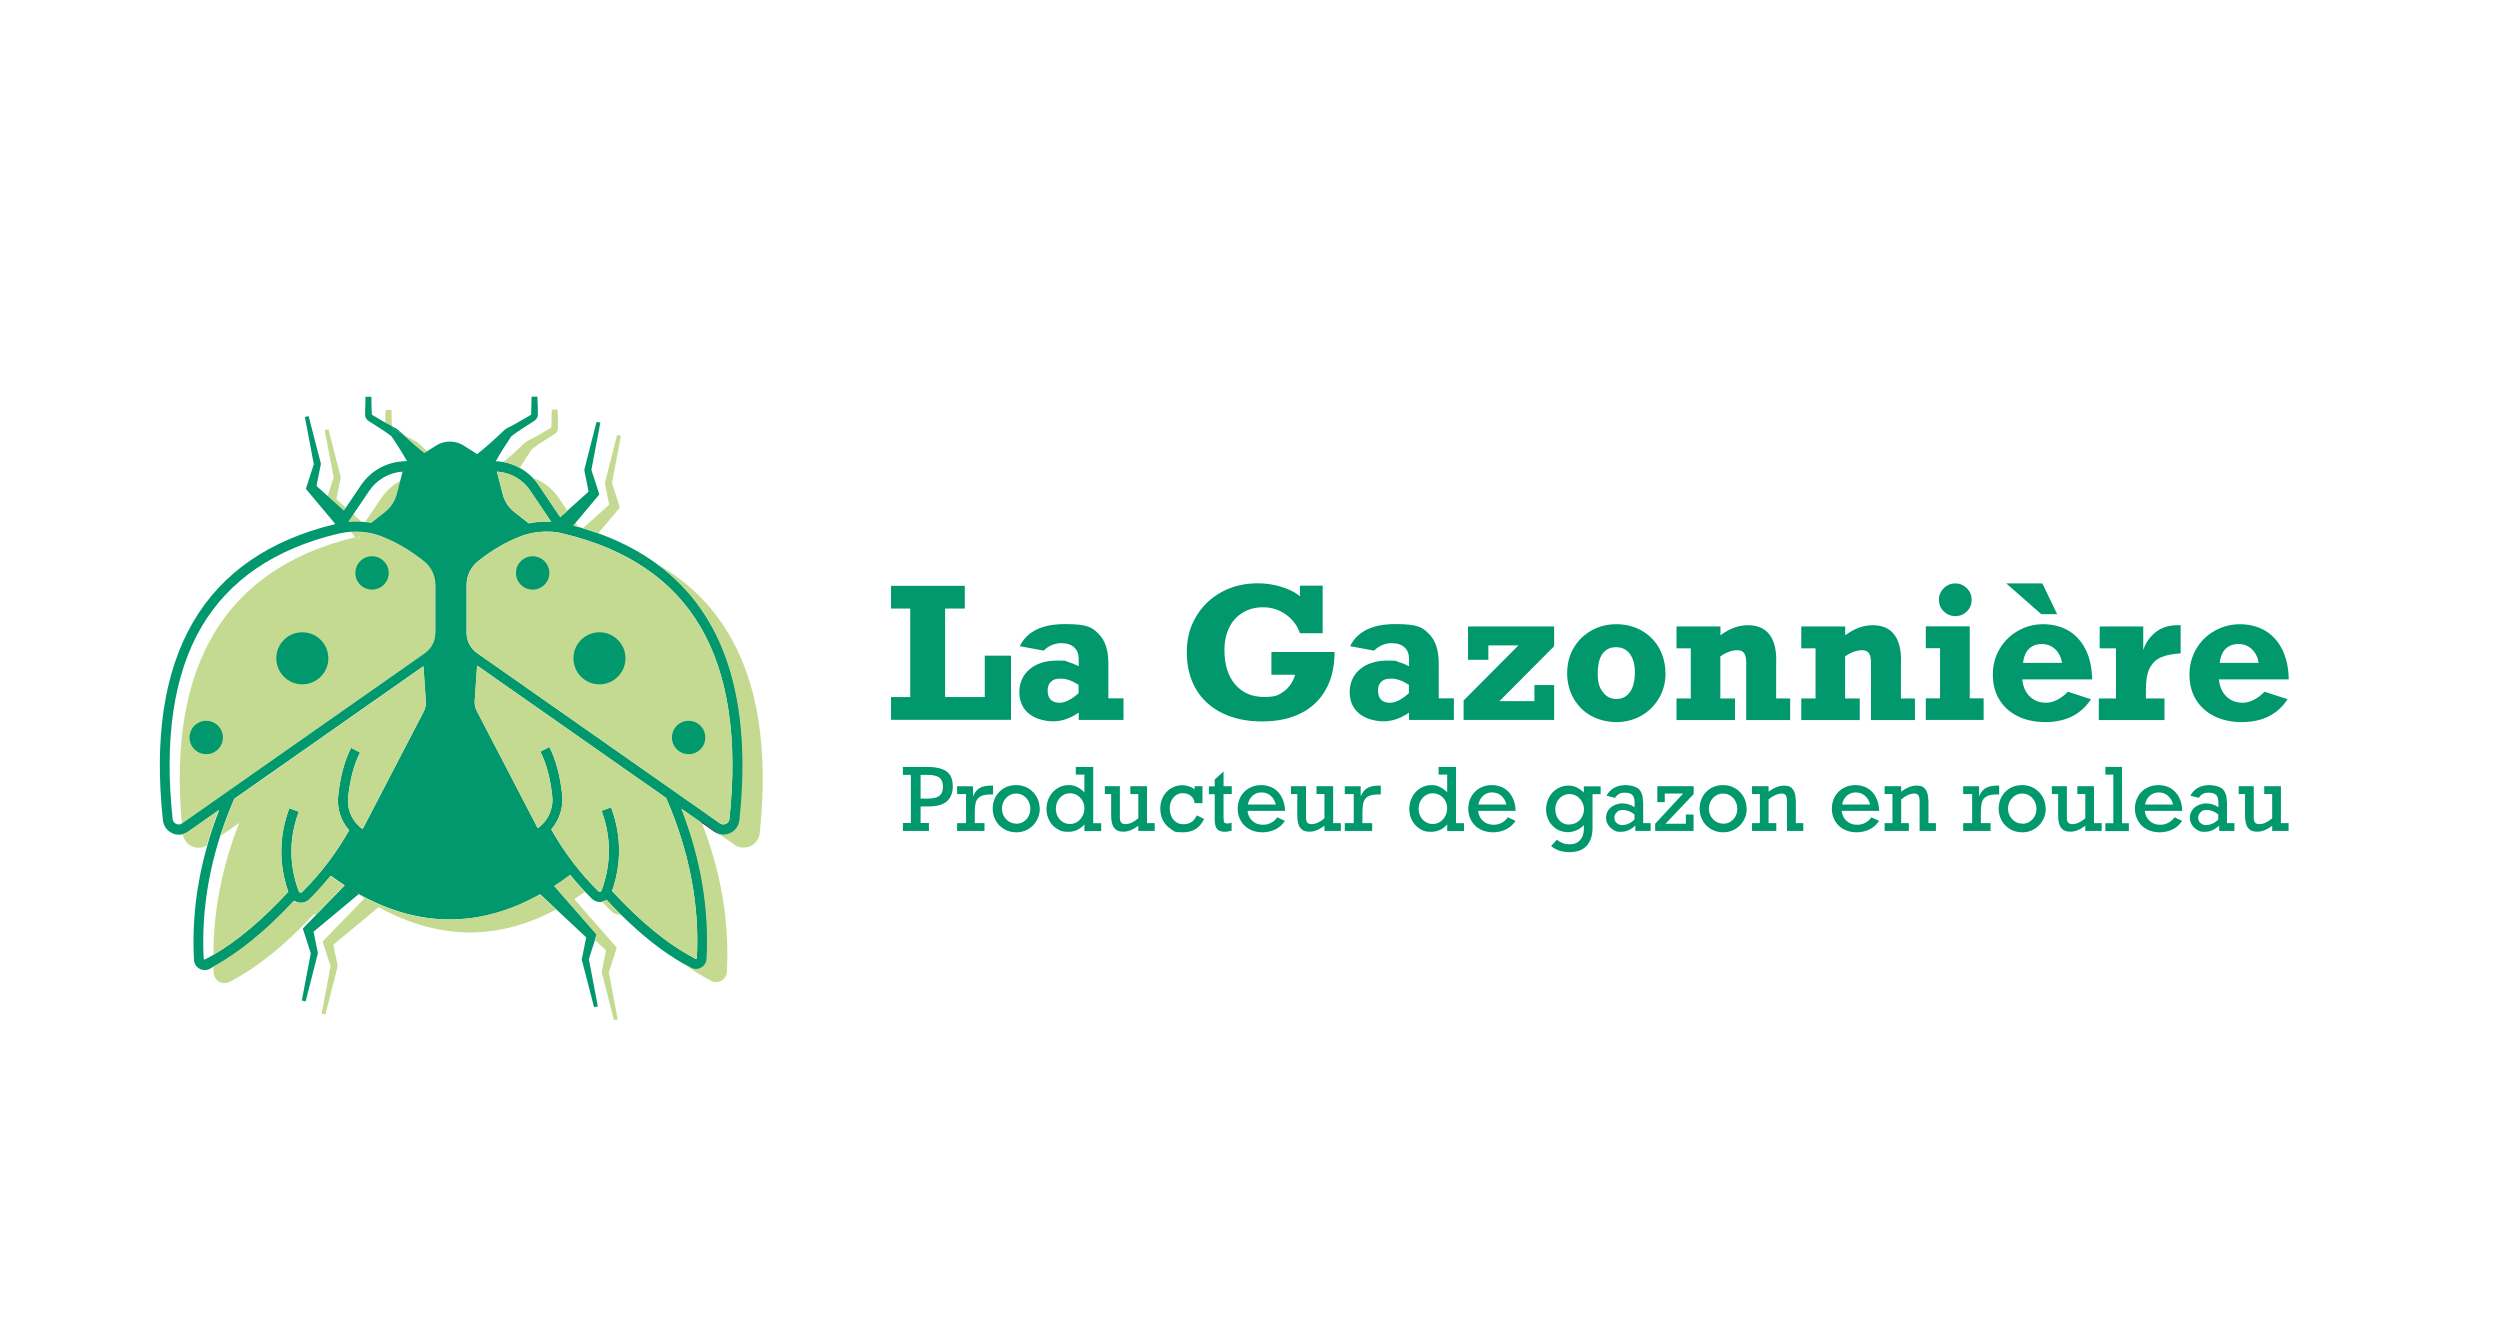 <?xml version="1.0" encoding="UTF-8"?>
<svg id="Calque_1" xmlns="http://www.w3.org/2000/svg" version="1.1" viewBox="0 0 1979.7 1045.5">
  <!-- Generator: Adobe Illustrator 29.8.2, SVG Export Plug-In . SVG Version: 2.1.1 Build 3)  -->
  <defs>
    <style>
      .st0 {
        fill: #00986c;
      }

      .st1 {
        fill: #342f4c;
      }

      .st2 {
        fill: #c5da8f;
      }

      .st3 {
        fill: #c4da90;
      }

      .st4 {
        fill: #02986d;
      }
    </style>
  </defs>
  <path class="st1" d="M265.3,1627.5c-.2,0-.3,0-.4.1l.2-.4.2.2Z"/>
  <path class="st1" d="M281.5,1919.1c-1.3-.8-2.7-1.6-4-2.4,0,0,.2-.2.2-.3,1.3.9,2.5,1.8,3.8,2.7Z"/>
  <path class="st4" d="M318.9,1556.4c-2.8-1.6-5.7-3.3-8.4-5.1-.1-.2-.1,0-.1-1v-.2c.6.3,1.2.6,1.7.9.4.2,1.3.6,1.7.8.6.4,1.6,1.2,2,1.6,1,1,2,1.9,3.1,2.9Z"/>
  <polygon class="st1" points="248.3 1579.6 248.3 1580.9 248.2 1580.1 248.3 1579.6"/>
  <g>
    <path class="st1" d="M281.5,1919.1c-1.3-.8-2.7-1.6-4-2.4,0,0,.2-.2.2-.3,1.3.9,2.5,1.8,3.8,2.7Z"/>
    <path class="st1" d="M283.8,1920.5l-.2.2c-.7-.5-1.5-1-2.2-1.5.8.5,1.6.9,2.4,1.4Z"/>
  </g>
  <g>
    <path class="st2" d="M282.4,425.1c-.4,0-.7.2-1.1.3l1.6,1.9,2.9-2.8c-1.1.2-2.3.4-3.4.7Z"/>
    <polygon class="st3" points="273.8 401.9 272.1 404.3 259.4 393 264.2 378 257.1 340.6 260.1 339.9 269.7 377.5 269.8 378.1 269.7 378.8 266.4 395.2 273.8 401.9"/>
    <path class="st2" d="M286.4,413.2c-3.5-.3-7.1-.2-10.6.1l4-6,6.6,5.9Z"/>
    <path class="st3" d="M317,380.8l-2.7,10.5c-1.4,5.5-4.7,10.5-9.2,14.1l-11.1,8.7c-1.6-.3-3.2-.6-4.9-.7l12.7-18.8c4-5.9,9.2-10.6,15.2-13.8Z"/>
    <path class="st3" d="M310.3,337.6c-1.7-.9-3.5-1.8-5.2-2.8h0c0-3.4.2-7,.2-10.2h4.7c0,4.2.2,8.8.3,13Z"/>
    <path class="st3" d="M338.3,357.4l-2.3,1.5c-3.9-3.1-7.6-6.3-11.3-9.6-1.9-1.8-3.9-3.5-5.8-5.4,3,1.7,6.1,3.4,9.2,5,.4.2,1.3.6,1.7.8.6.4,1.6,1.2,2,1.6,2.1,2,4.3,4.1,6.5,6Z"/>
    <path class="st3" d="M344.7,463.2v38.2c0,6.3-3.1,12.2-8.2,15.8l-192.4,134.9s0,0-.1,0c-11.3-125.7,34.7-201.9,137-226.6.1,0,.3,0,.5-.1l1.6,1.9,2.9-2.8c-1.1.2-2.3.4-3.4.7-.4,0-.7.2-1.1.3l-.2-.2-3.3-4c1.3-.1,2.6-.1,4-.1,7.1,0,14.2,1.3,20.8,3.9,11.2,4.4,22.3,10.9,32.9,19.3,5.9,4.7,9.3,11.5,9.3,18.9Z"/>
    <path class="st0" d="M520.2,446.6c-13.5-9.9-29-18-46.5-24.3-4-1.4-8-2.7-12.2-4-1.1-.3-2.2-.7-3.4-1-1.3-.4-2.7-.7-4.1-1.1l1.8-2.2,17.3-20.7,1.5-1.8-.6-1.8-5.7-17.6,7.1-37.4-3-.7-9.6,37.6v.5c-.1,0,0,.8,0,.8l3.3,16.4-16.8,15.1-5.7,5.1-17-25.3c-1.5-2.2-3.1-4.2-4.9-6-3-3.1-6.4-5.7-10.1-7.7-4-2.2-8.3-3.7-12.9-4.6-1.4-.3-2.9-.4-4.4-.6h-1.7c3.8-6.9,8-13.4,12.3-19.8,0,0,0,0,0,0,0,0,0,0,0,0,0,0,0,0,0,0l.2-.2c5.7-4.4,11.9-8,17.8-11.9,1-.6,2-1.7,2.5-2.8.6-1.1.5-2.8.5-3.3v-4.4c-.2-2.9-.3-5.9-.3-8.8h-4.7c0,4.2-.2,8.9-.3,13.2,0,1,0,.8-.1,1-.1.2-.2.2-.4.4-6.2,3.5-12.3,7.4-18.7,10.4-1.1.6-2.2,1.6-3.1,2.5-6.6,6.3-13.3,12.4-20.5,18l-10.5-6.7c-6.7-4.3-15.4-4.3-22.1,0l-6.9,4.4-2.3,1.5c-3.9-3.1-7.6-6.3-11.3-9.6-1.9-1.8-3.9-3.5-5.8-5.4h0c-2.8-1.6-5.7-3.3-8.4-5.1-.1-.2-.1,0-.1-1v-.2c-1.7-.9-3.5-1.8-5.2-2.8h0c-3.6-2-7.2-4.2-10.7-6.3,0-.2-.1,0-.1-1-.1-4.3-.3-9-.3-13.2h-4.7c0,4.2-.2,8.9-.3,13.2,0,.5,0,2.1.5,3.3.5,1.2,1.5,2.3,2.5,2.8,5.5,3.6,11.2,7,16.5,10.9.4.3,1.1.9,1.5,1.2,0,0,0,0,0,0,0,0,0,0,0,0,0,0,0,0,0,0,4.2,6.3,8.4,12.8,12.2,19.5l-4.1.3c-13.2,1-24.9,7.9-32.3,18.8l-11.9,17.6-1.7,2.5-12.7-11.4-9-8.1,3.3-16.4.2-.8v-.5c-.1,0-9.7-37.6-9.7-37.6l-3,.7,7.1,37.4.2-.5v1.3s-.2-.8-.2-.8l-5.7,17.7-.6,1.8,1.5,1.8,21.7,25.9.2.2c-.2,0-.3,0-.4.1-104.3,25.2-150.1,104-136.2,234.4.5,4.6,3.2,8.4,7.4,10.3,1.7.8,3.5,1.2,5.3,1.2s2.3-.2,3.4-.5c1.4-.4,2.7-1,3.9-1.8l24.6-17.3c-3.7,9.4-6.9,18.8-9.5,28.2-8.6,30.2-12.1,60.5-10.5,90.5.2,3.2,2.1,6.1,5.1,7.4,1.1.5,2.3.7,3.5.7,1.8,0,3.6-.6,5.1-1.7.7-.4,1.5-.8,2.2-1.2,20.5-11.1,41.8-28.6,63.6-52,1,.7,2.1,1.2,3.3,1.4.7.1,1.4.2,2.1.2,2.5,0,4.9-1,6.7-2.7,6-5.9,11.6-12.2,16.9-18.7,3.6,2.7,7.3,5.2,10.9,7.6l-22.6,23.3-8.9,9.1-1.7,1.8c.1.3,5.3,16.4,6.3,19.6l-7.1,37.4,3,.7,9.6-37.6v-.5c.1,0,0-.8,0-.8l-3.3-16.3,35.7-29.7c-.7-.5-1.5-1-2.2-1.5-1.3-.8-2.7-1.6-4-2.4,0,0,.2-.2.2-.3,1.3.9,2.5,1.8,3.8,2.7.8.5,1.6.9,2.4,1.4h0c23.9,13.4,48,20.1,72,20.1s47.8-6.6,71.6-19.9h0l12.9,12.1,23.5,22-3.3,16.4-.2.8v.5c.1,0,9.7,37.6,9.7,37.6l3-.7-7.1-37.4,4.9-15.3.8-2.3.6-1.8-1.5-1.8-32.1-36.7c4.2-2.7,8.4-5.6,12.6-8.8,3.7,4.7,7.7,9.1,11.8,13.5,1.7,1.8,3.4,3.5,5.1,5.2,1.8,1.8,4.2,2.8,6.7,2.8s1.2,0,1.8-.2c0,0,.1,0,.2,0,1.2-.3,2.3-.7,3.3-1.4,3.9,4.2,7.7,8.2,11.6,12,16.7,16.4,33,29.3,48.9,38.3,1.8,1,3.5,2,5.3,2.9,1.5,1.1,3.3,1.7,5.1,1.7s2.3-.2,3.5-.7c3-1.3,4.9-4.1,5.1-7.4,2.1-39.5-4.6-79.4-20.1-118.9l16.5,11.6c-.1-.4-.3-.8-.5-1.2l14,9.8c1.1.3,2.2.5,3.4.5,1.8,0,3.6-.4,5.3-1.2,4.2-1.9,6.9-5.7,7.4-10.3,10.2-95.6-11.8-163.6-65.4-202.9ZM279.8,407.3l12.5-18.5c6-8.9,15.6-14.5,26.2-15.3h.3s-1.9,7.3-1.9,7.3l-2.7,10.5c-1.4,5.5-4.7,10.5-9.2,14.1l-11.1,8.7c-1.6-.3-3.2-.6-4.9-.7-.9-.1-1.7-.2-2.6-.2-3.5-.3-7.1-.2-10.6.1l4-6ZM335.5,563.6l-48.3,92.9c-8.1-5.5-12.6-15.3-11.5-25.4,1.5-14.1,4.7-25.9,9.4-35.2l-7.1-3.7c-5.2,10.1-8.6,22.9-10.2,38-1.1,10.1,2.2,20,8.7,27.3-10.6,18.6-22.8,34.6-37.3,48.9-.5.5-1.1.5-1.4.4-.3,0-.9-.3-1.2-1-7.8-20.9-7.8-42.1,0-63l-7.5-2.8c-8.2,22-8.4,44.2-.8,66.2-20.4,22.1-40.3,38.9-59.3,49.9-2,1.2-4.1,2.3-6.1,3.3l-.7.4c0,0-.3.2-.6,0-.3-.1-.3-.4-.3-.5-1.7-32.3,2.7-64.9,13.1-97.4,3.1-9.8,6.9-19.6,11.1-29.4l149.8-105,1.9,28.1c.2,2.7-.4,5.4-1.6,7.7ZM344.7,501.4c0,6.3-3.1,12.2-8.2,15.8l-192.4,134.9s0,0-.1,0c-1.9,1.3-3.8.7-4.5.3-.8-.3-2.5-1.4-2.8-3.8-6.8-63.4.9-114.6,22.8-152.1,21.8-37.2,58.4-62.1,108.8-74,3.2-.7,6.4-1.2,9.5-1.4,1.3-.1,2.6-.1,4-.1,7.1,0,14.2,1.3,20.8,3.9,11.2,4.4,22.3,10.9,32.9,19.3,5.9,4.7,9.3,11.5,9.3,18.9v38.2ZM393.8,373.5c10.7.8,20.3,6.4,26.2,15.3l16.4,24.4c-5.9-.4-11.9,0-17.6,1.3l-11.5-9c-4.5-3.5-7.8-8.5-9.2-14.1l-4.6-17.9h.3ZM551.6,758.8c0,.1,0,.3-.3.5-.3.1-.5,0-.6,0l-.7-.5c-20.8-10.8-42.8-28.8-65.3-53.2,7.6-22,7.4-44.3-.8-66.3l-7.5,2.8c7.7,20.9,7.7,42.1,0,63-.3.8-.9,1-1.2,1-.3,0-.9.1-1.4-.4-14.5-14.3-26.7-30.3-37.3-48.9,6.4-7.3,9.7-17.2,8.7-27.3-1.6-15.1-5-27.9-10.2-38l-7.1,3.7c4.7,9.2,7.9,21.1,9.4,35.2,1.1,10.1-3.5,19.9-11.5,25.4l-48.3-92.9c-1.2-2.4-1.8-5.1-1.6-7.7l1.9-28.2,149.7,104.9c18.4,42.2,26.6,84.9,24.3,127ZM577.6,648.6c-.3,2.5-2,3.5-2.8,3.8-.7.3-2.7,1-4.7-.4l-19.9-14h0s-172.5-120.9-172.5-120.9c-5.2-3.6-8.2-9.5-8.2-15.8v-38.2c0-7.4,3.4-14.2,9.3-18.9,10.6-8.4,21.7-14.9,32.9-19.3,6.7-2.6,13.7-3.9,20.8-3.9s9,.5,13.5,1.6c50.5,11.9,87.1,36.8,108.8,74,21.9,37.5,29.6,88.6,22.8,152.1Z"/>
    <path class="st3" d="M436.5,413.1c-5.9-.4-11.9,0-17.6,1.3l-11.5-9c-4.5-3.5-7.8-8.5-9.2-14.1l-4.6-17.9h.3c10.7.8,20.3,6.4,26.2,15.3l16.4,24.4Z"/>
    <path class="st3" d="M441.5,341c-.5,1.2-1.5,2.3-2.5,2.8-6,3.9-12.2,7.5-17.8,11.9l-.2.2c0,0,0,0,0,0,0,0,0,0,0,0-3.2,4.8-6.3,9.6-9.3,14.5-4-2.2-8.3-3.7-12.9-4.6,5.4-4.4,10.5-9.1,15.5-14,.9-.8,1.9-1.9,3.1-2.5,6.5-3,12.5-6.9,18.7-10.4.3-.1.3-.2.4-.4,0-.2.1,0,.1-1,.1-4.3.3-8.9.3-13.2h4.7c0,2.9.1,5.9.2,8.8v4.4c.2.5.2,2.1-.4,3.3Z"/>
    <path class="st3" d="M449.4,404.5l-5.7,5.1-17-25.3c-1.5-2.2-3.1-4.2-4.9-6,8.4,3,15.8,8.7,20.9,16.3l6.7,9.9Z"/>
    <path class="st2" d="M458.1,417.4c-1.3-.4-2.7-.7-4.1-1.1l1.8-2.2,2.2,3.3Z"/>
    <path class="st3" d="M490.2,400.2l.6,1.8-1.5,1.8-15.5,18.5c-4-1.4-8-2.7-12.2-4l20.8-18.6-3.3-16.4v-.8c-.1,0,0-.5,0-.5l9.6-37.6,3,.7-7.1,37.4,5.7,17.6Z"/>
    <path class="st3" d="M272.6,701.1l-22.6,23.3c-.5-.2-.9-.4-1.3-.7-22.5,24.3-44.7,42.2-65.8,53.2-1.5,1.1-3.3,1.6-5.1,1.6s-2.4-.2-3.5-.7c-3-1.3-4.9-4.2-5.1-7.4-.1-1.7-.2-3.4-.2-5.1,20.5-11.1,41.8-28.6,63.6-52,1,.7,2.1,1.2,3.3,1.4.7.1,1.4.2,2.1.2,2.5,0,4.9-1,6.7-2.7,6-5.9,11.6-12.2,16.9-18.7,3.6,2.7,7.3,5.2,10.9,7.6Z"/>
    <path class="st2" d="M173.2,641.4c-3.7,9.4-6.9,18.8-9.5,28.2-1.9,1.1-4.1,1.7-6.3,1.7s-3.6-.4-5.3-1.1c-4-1.8-6.7-5.4-7.4-9.7,1.4-.4,2.7-1,3.9-1.8l24.6-17.3Z"/>
    <path class="st3" d="M337.1,555.9c.2,2.7-.4,5.4-1.6,7.7l-48.3,92.9c-8.1-5.5-12.6-15.3-11.5-25.4,1.5-14.1,4.7-25.9,9.4-35.2l-7.1-3.7c-5.2,10.1-8.6,22.9-10.2,38-1.1,10.1,2.2,20,8.7,27.3-10.6,18.6-22.8,34.6-37.3,48.9-.5.5-1.1.5-1.4.4-.3,0-.9-.3-1.2-1-7.8-20.9-7.8-42.1,0-63l-7.5-2.8c-8.2,22-8.4,44.2-.8,66.2-20.4,22.1-40.3,38.9-59.3,49.9,0-34.7,6.8-69.8,20.4-104.5l-14.9,10.5c3.1-9.8,6.9-19.6,11.1-29.4l149.8-105,1.9,28.1Z"/>
    <path class="st3" d="M440.4,720.2c-22.8,12.2-45.6,18.2-68.5,18.2s-48.1-6.7-72-20.1l-35.9,29.8,3.3,16.3v.8c.1,0,0,.5,0,.5l-9.6,37.6-3-.7,7.1-37.4c-1-3.2-6.2-19.3-6.3-19.6l1.7-1.8,31.4-32.4c-1.7-1.1-3.3-2.2-5-3.3-.7-.5-1.5-1-2.2-1.5.8.5,1.6.9,2.4,1.4h0c23.9,13.4,48,20.1,72,20.1s47.8-6.6,71.6-19.9h0l12.9,12.1Z"/>
    <path class="st3" d="M489.2,807.2l-3,.7-9.6-37.6v-.5c-.1,0,0-.8,0-.8l3.3-16.4-9-8.4.8-2.3.6-1.8-1.5-1.8-32.1-36.7c4.2-2.7,8.4-5.6,12.6-8.8,3.7,4.7,7.7,9.1,11.8,13.5-2.8,2-5.5,3.9-8.3,5.7l32.1,36.7,1.5,1.8-.6,1.9-5.7,17.6,7.1,37.4Z"/>
    <path class="st3" d="M491.7,724.4c-.3,0-.6,0-.9,0-2.5,0-4.9-1-6.7-2.8-2.6-2.5-5.1-5.1-7.5-7.8,0,0,.1,0,.2,0,1.2-.3,2.3-.7,3.3-1.4,3.9,4.2,7.7,8.2,11.6,12Z"/>
    <path class="st3" d="M551.6,758.8c0,.1,0,.3-.3.5-.3.1-.5,0-.6,0l-.7-.5c-20.8-10.8-42.8-28.8-65.3-53.2,7.6-22,7.4-44.3-.8-66.3l-7.5,2.8c7.7,20.9,7.7,42.1,0,63-.3.8-.9,1-1.2,1-.3,0-.9.1-1.4-.4-14.5-14.3-26.7-30.3-37.3-48.9,6.4-7.3,9.7-17.2,8.7-27.3-1.6-15.1-5-27.9-10.2-38l-7.1,3.7c4.7,9.2,7.9,21.1,9.4,35.2,1.1,10.1-3.5,19.9-11.5,25.4l-48.3-92.9c-1.2-2.4-1.8-5.1-1.6-7.7l1.9-28.2,149.7,104.9c18.4,42.2,26.6,84.9,24.3,127Z"/>
    <path class="st3" d="M575.6,769.6c-.2,3.2-2.1,6.1-5.1,7.4-1.1.5-2.3.7-3.5.7-1.8,0-3.6-.6-5.1-1.7-7-3.7-14.2-8.1-21.4-13.3,1.8,1,3.5,2,5.3,2.9,1.5,1.1,3.3,1.7,5.1,1.7s2.3-.2,3.5-.7c3-1.3,4.9-4.1,5.1-7.4,2.1-39.5-4.6-79.4-20.1-118.9l16.5,11.6c15.2,39.1,21.8,78.6,19.7,117.7Z"/>
    <path class="st3" d="M577.6,648.6c-.3,2.5-2,3.5-2.8,3.8-.7.3-2.7,1-4.7-.4l-19.9-14s0,0,0,0h0l-172.5-120.9c-5.2-3.6-8.2-9.5-8.2-15.8v-38.2c0-7.4,3.4-14.2,9.3-18.9,10.6-8.4,21.7-14.9,32.9-19.3,6.7-2.6,13.7-3.9,20.8-3.9s9,.5,13.5,1.6c50.5,11.9,87.1,36.8,108.8,74,21.9,37.5,29.6,88.6,22.8,152.1Z"/>
    <path class="st3" d="M601.6,659.8c-.5,4.6-3.3,8.4-7.4,10.3-1.7.8-3.5,1.1-5.3,1.1-2.6,0-5.1-.8-7.3-2.3l-12.2-8.5c1.1.3,2.2.5,3.4.5,1.8,0,3.6-.4,5.3-1.2,4.2-1.9,6.9-5.7,7.4-10.3,10.2-95.6-11.8-163.6-65.4-202.9,65.2,37.1,92.6,108.6,81.5,213.2Z"/>
  </g>
  <path class="st1" d="M555.5,650.7c.2.4.3.8.5,1.2l9.6,6.7c1.2.8,2.5,1.5,3.9,1.8l-14-9.8Z"/>
  <path class="st1" d="M265.3,415c-.2,0-.3,0-.4.1l.2-.4.2.2Z"/>
  <path class="st1" d="M281.5,706.6c-1.3-.8-2.7-1.6-4-2.4,0,0,.2-.2.2-.3,1.3.9,2.5,1.8,3.8,2.7Z"/>
  <path class="st4" d="M318.9,343.9c-2.8-1.6-5.7-3.3-8.4-5.1-.1-.2-.1,0-.1-1v-.2c.6.3,1.2.6,1.7.9.4.2,1.3.6,1.7.8.6.4,1.6,1.2,2,1.6,1,1,2,1.9,3.1,2.9Z"/>
  <polygon class="st1" points="248.3 367.1 248.3 368.4 248.2 367.6 248.3 367.1"/>
  <g>
    <path class="st1" d="M281.5,706.6c-1.3-.8-2.7-1.6-4-2.4,0,0,.2-.2.2-.3,1.3.9,2.5,1.8,3.8,2.7Z"/>
    <path class="st1" d="M283.8,708l-.2.2c-.7-.5-1.5-1-2.2-1.5.8.5,1.6.9,2.4,1.4Z"/>
  </g>
  <path class="st0" d="M260,521.3c0,11.3-9.2,20.6-20.6,20.6s-20.6-9.2-20.6-20.6,9.2-20.6,20.6-20.6,20.6,9.2,20.6,20.6Z"/>
  <path class="st0" d="M495.3,521.3c0,11.3-9.2,20.6-20.6,20.6s-20.6-9.2-20.6-20.6,9.2-20.6,20.6-20.6,20.6,9.2,20.6,20.6Z"/>
  <path class="st0" d="M435,453.7c0,7.3-5.9,13.2-13.2,13.2s-13.2-5.9-13.2-13.2,5.9-13.2,13.2-13.2,13.2,5.9,13.2,13.2Z"/>
  <path class="st0" d="M307.8,453.7c0,7.3-5.9,13.2-13.2,13.2s-13.2-5.9-13.2-13.2,5.9-13.2,13.2-13.2,13.2,5.9,13.2,13.2Z"/>
  <path class="st0" d="M558.5,584c0,7.3-5.9,13.2-13.2,13.2s-13.2-5.9-13.2-13.2,5.9-13.2,13.2-13.2,13.2,5.9,13.2,13.2Z"/>
  <path class="st0" d="M176.5,584c0,7.3-5.9,13.2-13.2,13.2s-13.2-5.9-13.2-13.2,5.9-13.2,13.2-13.2,13.2,5.9,13.2,13.2Z"/>
  <g>
    <path class="st0" d="M748.4,481.9v70.1h31.4v-32.8h20.8v50.8h-95v-18h15.2v-70.1h-15.2v-18h58.4v18h-15.6Z"/>
    <path class="st0" d="M877.7,525.6v27.4h12v17.1h-35.5v-5.8c-6.7,4.6-13.4,6.9-20.2,6.9s-14.6-2.1-19.5-6.3c-4.9-4.2-7.3-9.8-7.3-16.9s2.7-13.5,8.2-18.1,12.7-6.8,21.8-6.8,6,.3,8.4,1,5.3,1.8,8.6,3.5v-5.9c0-3.8-1.2-6.8-3.5-9-2.3-2.3-5.9-3.4-10.6-3.4s-9.7,2-13.6,5.9l-19-3.5c5.8-11.7,17.7-17.5,35.8-17.5s21.3,2.5,26.5,7.6c5.3,5.1,7.9,13,7.9,23.7ZM839.2,556.5c4.2,0,9.2-2.5,14.9-7.6v-6.6c-5.1-3.3-9.7-4.9-14-4.9s-6,.8-7.8,2.4c-1.8,1.6-2.7,3.9-2.7,6.8,0,6.6,3.2,9.9,9.5,9.9Z"/>
    <path class="st0" d="M1029.4,472.5v-8.7h18v37.6h-18c-2.2-6.3-6-11.2-11.3-14.9-5.3-3.7-11.3-5.6-17.8-5.6s-11.4,1.4-16.1,4.2-8.3,6.7-10.8,11.8c-2.5,5.1-3.8,11-3.8,17.8,0,11.5,2.8,20.6,8.4,27.2,5.6,6.6,13.2,10,22.9,10s11.7-1.5,15.9-4.5c4.1-3,7.1-7.4,8.8-13.1h-18.8v-18h50c0,11.6-2.3,21.5-6.9,29.7-4.6,8.2-11.2,14.5-19.7,18.8-8.6,4.3-18.8,6.5-30.8,6.5s-22.5-2.2-31.5-6.6c-9-4.4-15.9-10.7-20.8-18.9-4.8-8.2-7.3-18-7.3-29.3s2.5-20,7.4-28.3c4.9-8.3,11.6-14.7,20.2-19.4s18.2-6.9,29-6.9,25.2,3.5,33.1,10.4Z"/>
    <path class="st0" d="M1139.3,525.6v27.4h12v17.1h-35.5v-5.8c-6.7,4.6-13.4,6.9-20.2,6.9s-14.6-2.1-19.5-6.3c-4.9-4.2-7.3-9.8-7.3-16.9s2.7-13.5,8.2-18.1c5.5-4.5,12.7-6.8,21.8-6.8s6,.3,8.4,1,5.3,1.8,8.6,3.5v-5.9c0-3.8-1.2-6.8-3.5-9s-5.9-3.4-10.6-3.4-9.7,2-13.6,5.9l-19-3.5c5.8-11.7,17.7-17.5,35.8-17.5s21.3,2.5,26.5,7.6c5.3,5.1,7.9,13,7.9,23.7ZM1100.8,556.5c4.2,0,9.2-2.5,14.9-7.6v-6.6c-5.1-3.3-9.7-4.9-14-4.9s-6,.8-7.8,2.4-2.7,3.9-2.7,6.8c0,6.6,3.2,9.9,9.5,9.9Z"/>
    <path class="st0" d="M1187.3,555.2h27.8v-12.7h15.6v27.6h-71.7v-15.4l43.4-43.6h-23.8v11.4h-16.1v-26.4h68.2v15.6l-43.4,43.6Z"/>
    <path class="st0" d="M1318.9,533c0,7.4-1.7,14-5.2,19.9-3.5,5.9-8.2,10.6-14.1,13.9s-12.4,5-19.5,5-14.2-1.7-20.2-5-10.5-8-13.9-13.9c-3.3-5.9-5-12.6-5-19.9s1.7-13.9,5.1-19.8c3.4-5.9,8.1-10.5,14.1-13.9,6-3.4,12.6-5,19.8-5s14,1.7,19.9,5c5.9,3.4,10.6,8,13.9,13.9,3.3,5.9,5,12.5,5,19.8ZM1279.9,553.5c4.6,0,8.2-1.8,10.8-5.4,2.6-3.6,3.9-8.8,3.9-15.5s-1.3-11.2-3.9-14.8c-2.6-3.5-6.3-5.3-11-5.3s-8.3,1.8-10.8,5.3-3.7,8.8-3.7,15.8,1.3,10.8,4,14.4c2.7,3.6,6.2,5.5,10.6,5.5Z"/>
    <path class="st0" d="M1406.5,522.9v30.2h11.1v17.1h-34.8v-45.3c0-3.5-.5-6-1.6-7.6s-2.8-2.4-5.3-2.4c-4.5,0-9,1.6-13.6,4.9v33.3h11.6v17.1h-46.3v-17.1h11.3v-39.7h-11.3v-17.3h34.8v7c7-5.3,14.3-8,21.7-8s13,2.3,16.8,7c3.8,4.7,5.7,11.6,5.7,20.8Z"/>
    <path class="st0" d="M1505.3,522.9v30.2h11.1v17.1h-34.8v-45.3c0-3.5-.5-6-1.6-7.6-1.1-1.6-2.8-2.4-5.3-2.4-4.5,0-9,1.6-13.6,4.9v33.3h11.6v17.1h-46.3v-17.1h11.3v-39.7h-11.3v-17.3h34.8v7c7-5.3,14.3-8,21.7-8s13,2.3,16.8,7c3.8,4.7,5.7,11.6,5.7,20.8Z"/>
    <path class="st0" d="M1570.8,553v17.1h-45.8v-17.1h11.3v-39.7h-11.3v-17.3h34.8v57h11ZM1561.3,474.9c0,3.8-1.3,6.9-3.8,9.3-2.6,2.5-5.6,3.7-9.1,3.7s-6.6-1.3-9.2-3.8-3.8-5.6-3.8-9.2,1.3-6.6,3.8-9.1,5.6-3.8,9.2-3.8,6.6,1.3,9.1,3.8c2.6,2.6,3.8,5.6,3.8,9.1Z"/>
    <path class="st0" d="M1656.7,538h-55.3c.6,5.7,2.5,10.2,5.9,13.5s7.7,5,13,5,11.6-2.9,17.2-8.7l18.3,5.9c-4,6.1-9,10.6-15,13.6-6,3-13,4.5-21.2,4.5s-15.4-1.5-21.7-4.6c-6.3-3.1-11.1-7.4-14.6-13.1-3.5-5.6-5.2-12.3-5.2-19.9s1.8-14.3,5.4-20.4,8.5-10.9,14.6-14.3c6.1-3.5,12.8-5.2,20-5.2s14.6,1.8,20.4,5.4,10.2,8.7,13.4,15.3c3.1,6.6,4.7,14.3,4.8,23ZM1616.4,486.3l-27.7-24.3h28.6l11.7,24.3h-12.6ZM1617,510c-4.2,0-7.6,1.2-10.2,3.7s-4.2,6.2-4.8,11.2h30.9c-.7-4.4-2.5-8-5.4-10.8-2.9-2.7-6.4-4.1-10.5-4.1Z"/>
    <path class="st0" d="M1726.8,495.2v22.2c-6.5.4-11.6,1.4-15.5,3.1-3.8,1.6-6.8,4.4-8.9,8.4-2.1,3.9-3.1,9.6-3.1,16.9v7.3h14.7v17.1h-52v-17.1h13.6v-39.7h-12.9v-17.3h34.5v18.8c1.7-5.7,5-10.4,9.7-14.2,4.7-3.8,10.5-5.6,17.5-5.6s1.8,0,2.3.1Z"/>
    <path class="st0" d="M1812.4,538h-55.3c.6,5.7,2.5,10.2,5.9,13.5,3.4,3.3,7.7,5,13,5s11.6-2.9,17.2-8.7l18.3,5.9c-4,6.1-9,10.6-15,13.6-6,3-13,4.5-21.2,4.5s-15.4-1.5-21.7-4.6c-6.3-3.1-11.1-7.4-14.6-13.1-3.5-5.6-5.2-12.3-5.2-19.9s1.8-14.3,5.4-20.4c3.6-6.1,8.5-10.9,14.6-14.3s12.8-5.2,20-5.2,14.6,1.8,20.4,5.4,10.2,8.7,13.4,15.3c3.1,6.6,4.7,14.3,4.8,23ZM1772.7,510c-4.2,0-7.6,1.2-10.2,3.7s-4.2,6.2-4.8,11.2h30.9c-.7-4.4-2.5-8-5.4-10.8s-6.4-4.1-10.5-4.1Z"/>
  </g>
  <g>
    <path class="st0" d="M754.5,622.9c0,4.6-1.4,8.4-4.3,11.3-2.9,2.9-7.7,4.3-14.5,4.4h-6.7v13.1h6.6v6.3h-20.6v-6.3h6.3v-38.1h-6.3v-6.3h18.9c5.1,0,9.1.6,12.1,1.7,3,1.1,5.1,2.8,6.5,5,1.3,2.3,2,5.3,2,9ZM746.7,622.8c0-3.2-.9-5.5-2.8-7-1.9-1.5-5.1-2.2-9.6-2.2h-5.3v18.8h4.8c3.1,0,5.6-.3,7.5-.9,1.9-.6,3.2-1.6,4.1-3,.9-1.4,1.3-3.4,1.3-5.8Z"/>
    <path class="st0" d="M771.9,643.8v8h7.7v6.2h-21.7v-6.2h7.1v-23h-7.1v-6.2h12.6v8c1.4-3.2,3.2-5.4,5.3-6.6,2.1-1.2,5.1-1.9,9-1.9h1.6v7h-1.5c-3.8,0-6.6.5-8.4,1.5-1.8,1-3.1,2.5-3.7,4.5-.6,2-.9,4.9-.9,8.7Z"/>
    <path class="st0" d="M823.4,640.4c0,3.4-.8,6.6-2.5,9.4-1.6,2.9-3.9,5.1-6.7,6.8-2.8,1.7-6,2.5-9.4,2.5s-6.8-.8-9.6-2.5c-2.9-1.7-5.1-3.9-6.7-6.8-1.6-2.9-2.4-6-2.4-9.4s.8-6.8,2.4-9.6c1.6-2.8,3.8-5,6.6-6.7s6-2.4,9.6-2.4,6.6.8,9.5,2.5c2.8,1.7,5.1,4,6.7,6.8,1.6,2.9,2.4,6,2.4,9.3ZM804.8,652.3c2.1,0,4-.5,5.7-1.6,1.7-1.1,3.1-2.5,4-4.3,1-1.8,1.4-3.8,1.4-6s-.5-4.1-1.4-5.9c-1-1.8-2.3-3.3-4-4.4-1.7-1.1-3.7-1.7-5.8-1.7s-4,.5-5.7,1.6c-1.7,1.1-3.1,2.6-4.1,4.4-1,1.8-1.5,3.8-1.5,5.9s.5,4.1,1.5,5.9c1,1.8,2.4,3.3,4.1,4.4,1.8,1.1,3.7,1.6,5.7,1.6Z"/>
    <path class="st0" d="M872,651.9v6.2h-13.3v-5.2c-3.6,3.9-7.8,5.8-12.7,5.8s-6.4-.8-9-2.4c-2.6-1.6-4.7-3.8-6.1-6.6-1.5-2.8-2.2-5.8-2.2-9.2s.8-6.6,2.3-9.4c1.5-2.9,3.7-5.2,6.4-6.9,2.7-1.7,5.7-2.5,8.8-2.5s4.5.5,6.5,1.4c2.1.9,4,2.4,6,4.3v-14h-6.8v-6.1h13.8v44.6h6.4ZM847.3,652.5c2.2,0,4.1-.6,5.8-1.7,1.7-1.1,3.1-2.7,4.1-4.6,1-1.9,1.5-4,1.5-6.1s-.5-4.2-1.5-6c-1-1.8-2.4-3.3-4.1-4.3-1.8-1.1-3.7-1.6-5.9-1.6s-4,.6-5.7,1.7c-1.7,1.1-3,2.6-4,4.5-1,1.9-1.4,3.9-1.4,6s.5,4.4,1.5,6.2c1,1.8,2.3,3.3,4,4.3,1.7,1.1,3.6,1.6,5.7,1.6Z"/>
    <path class="st0" d="M891.3,652.6c3.1,0,6.5-1.5,10.1-4.6v-19.2h-6.3v-6.2h13.2v29.2h6.1v6.2h-13v-4.1c-4.1,3.1-8,4.7-11.7,4.7s-5.8-1-7.4-3c-1.6-2-2.4-5.3-2.4-9.8v-17h-5v-6.2h11.9v24.7c0,1.8.3,3.2,1,4,.7.9,1.8,1.3,3.3,1.3Z"/>
    <path class="st0" d="M946,625.2v-2.6h6.2v13.4h-6.2c-.3-2.6-1.3-4.6-3.1-5.9-1.8-1.4-3.9-2-6.2-2s-3.8.5-5.4,1.6c-1.6,1.1-2.8,2.5-3.7,4.4-.9,1.8-1.3,3.9-1.3,6,0,3.7,1,6.7,3,9.1,2,2.3,4.6,3.5,7.8,3.5,5,0,8.5-2.3,10.6-7l5.8,2.8c-3.3,7.1-8.8,10.6-16.7,10.6s-6.7-.8-9.4-2.5c-2.7-1.7-4.9-3.9-6.4-6.8-1.5-2.9-2.2-6.1-2.2-9.6s.8-6.6,2.3-9.4c1.5-2.8,3.6-5,6.3-6.6,2.7-1.6,5.6-2.4,8.9-2.4s7.2,1.2,9.9,3.5Z"/>
    <path class="st0" d="M975.4,622.6v6.2h-6.5v18.6c0,1.9.2,3.2.6,3.8.4.6,1.1.9,2.1.9s2.5-.2,3.7-.6v6.3c-2.2.6-3.9.9-5.2.9-2.9,0-5-.7-6.3-2.2-1.3-1.5-1.9-4-1.9-7.6v-20h-4.6v-6.2h4.6v-5.4l7-6.4v11.7h6.5Z"/>
    <path class="st0" d="M1017.6,642.1h-29.7c.4,3.4,1.7,6.1,3.9,8,2.2,2,4.9,3,8.1,3s4.5-.5,6.5-1.5c2-1,3.7-2.4,5-4.4l6.1,2.8c-1.9,3-4.5,5.3-7.6,6.8-3.1,1.5-6.5,2.3-10.2,2.3s-7.2-.8-10.2-2.4c-3-1.6-5.3-3.8-6.9-6.7-1.7-2.9-2.5-6.1-2.5-9.6s.8-6.8,2.4-9.6c1.6-2.9,3.9-5.1,6.7-6.7s6-2.4,9.4-2.4,7,.8,9.8,2.5c2.8,1.7,5,4,6.6,7.1,1.6,3.1,2.5,6.7,2.6,10.9ZM998.8,627.5c-2.6,0-4.9.9-6.9,2.6-2,1.8-3.2,4.1-3.8,7h22.2c-.7-2.9-2-5.2-4.1-7-2.1-1.8-4.5-2.6-7.3-2.6Z"/>
    <path class="st0" d="M1038.7,652.6c3.1,0,6.5-1.5,10.1-4.6v-19.2h-6.3v-6.2h13.2v29.2h6.1v6.2h-13v-4.1c-4.1,3.1-8,4.7-11.7,4.7s-5.8-1-7.4-3c-1.6-2-2.4-5.3-2.4-9.8v-17h-5v-6.2h11.9v24.7c0,1.8.3,3.2,1,4,.7.9,1.8,1.3,3.3,1.3Z"/>
    <path class="st0" d="M1078.9,643.8v8h7.7v6.2h-21.7v-6.2h7.1v-23h-7.1v-6.2h12.6v8c1.4-3.2,3.2-5.4,5.3-6.6,2.1-1.2,5.1-1.9,9-1.9h1.6v7h-1.5c-3.8,0-6.6.5-8.4,1.5-1.8,1-3.1,2.5-3.7,4.5-.6,2-.9,4.9-.9,8.7Z"/>
    <path class="st0" d="M1159.3,651.9v6.2h-13.3v-5.2c-3.6,3.9-7.8,5.8-12.7,5.8s-6.4-.8-9-2.4c-2.6-1.6-4.7-3.8-6.1-6.6-1.5-2.8-2.2-5.8-2.2-9.2s.8-6.6,2.3-9.4c1.5-2.9,3.7-5.2,6.4-6.9,2.7-1.7,5.7-2.5,8.8-2.5s4.5.5,6.5,1.4c2.1.9,4,2.4,6,4.3v-14h-6.8v-6.1h13.8v44.6h6.4ZM1134.6,652.5c2.2,0,4.1-.6,5.8-1.7,1.7-1.1,3.1-2.7,4.1-4.6,1-1.9,1.5-4,1.5-6.1s-.5-4.2-1.5-6c-1-1.8-2.4-3.3-4.1-4.3-1.8-1.1-3.7-1.6-5.9-1.6s-4,.6-5.7,1.7c-1.7,1.1-3,2.6-4,4.5-1,1.9-1.4,3.9-1.4,6s.5,4.4,1.5,6.2c1,1.8,2.3,3.3,4,4.3,1.7,1.1,3.6,1.6,5.7,1.6Z"/>
    <path class="st0" d="M1200.2,642.1h-29.7c.4,3.4,1.7,6.1,3.9,8,2.2,2,4.9,3,8.1,3s4.5-.5,6.5-1.5c2-1,3.7-2.4,5-4.4l6.1,2.8c-1.9,3-4.5,5.3-7.6,6.8-3.1,1.5-6.5,2.3-10.2,2.3s-7.2-.8-10.2-2.4c-3-1.6-5.3-3.8-6.9-6.7-1.7-2.9-2.5-6.1-2.5-9.6s.8-6.8,2.4-9.6c1.6-2.9,3.9-5.1,6.7-6.7s6-2.4,9.4-2.4,7,.8,9.8,2.5c2.8,1.7,5,4,6.6,7.1,1.6,3.1,2.5,6.7,2.6,10.9ZM1181.4,627.5c-2.6,0-4.9.9-6.9,2.6-2,1.8-3.2,4.1-3.8,7h22.2c-.7-2.9-2-5.2-4.1-7-2.1-1.8-4.5-2.6-7.3-2.6Z"/>
    <path class="st0" d="M1254.2,627.8v-5.1h13.3v6.2h-6.4v26.6c0,6.2-1.6,10.9-4.7,14.3-3.1,3.4-7.7,5-13.6,5s-10.5-1.6-14.5-4.8l4.5-5c1.6,1.2,3.2,2.1,4.9,2.7,1.6.6,3.4.9,5.3.9,3.5,0,6.2-1.1,8.2-3.3,2-2.2,3-5.1,3-8.7v-3.3c-1.5,1.8-3.5,3.2-5.8,4.2-2.3,1-4.7,1.5-7,1.5s-6.2-.8-8.8-2.5c-2.6-1.7-4.7-3.9-6.1-6.6-1.5-2.8-2.2-5.8-2.2-9s.8-6.5,2.3-9.3c1.5-2.9,3.6-5.2,6.3-6.9,2.7-1.7,5.6-2.6,8.9-2.6s4.5.5,6.6,1.4c2,.9,4,2.3,5.9,4.2ZM1242.7,652.9c2.2,0,4.2-.6,6-1.7,1.8-1.1,3.2-2.6,4.1-4.4,1-1.9,1.5-3.9,1.5-6s-.5-4-1.5-5.8c-1-1.9-2.4-3.4-4.1-4.5-1.8-1.1-3.7-1.7-5.9-1.7s-4,.6-5.8,1.7c-1.7,1.1-3.1,2.6-4,4.4-1,1.9-1.4,3.9-1.4,6s.5,4.2,1.4,6.1c.9,1.8,2.2,3.3,3.9,4.4,1.7,1.1,3.6,1.6,5.8,1.6Z"/>
    <path class="st0" d="M1301.2,635.1v16.7h5.9v6.2h-12.1v-4.3c-3.4,3.3-7.1,5-11.3,5s-4.2-.5-6-1.5c-1.8-1-3.3-2.4-4.3-4.1-1.1-1.7-1.6-3.6-1.6-5.6s.6-4.2,1.8-5.9c1.2-1.7,2.8-3.1,4.9-4,2-.9,4.1-1.4,6.2-1.4,3.5,0,6.7,1,9.7,3v-3.8c0-2.8-.6-4.7-1.8-5.9-1.2-1.2-3.1-1.8-5.8-1.8s-3.5.3-4.7,1c-1.3.7-2.3,1.7-3.2,3.1l-6.7-1.7c1.5-2.8,3.5-4.9,6.1-6.3,2.6-1.4,5.6-2.1,9.1-2.1s8.2,1.1,10.4,3.2c2.2,2.2,3.3,5.6,3.3,10.2ZM1284.7,653.3c3.4,0,6.6-1.4,9.6-4.3v-4.1c-3-2.4-6.1-3.5-9.1-3.5s-3.4.6-4.8,1.7c-1.3,1.2-2,2.6-2,4.4s.6,3.1,1.8,4.2c1.2,1.1,2.7,1.7,4.5,1.7Z"/>
    <path class="st0" d="M1318.8,652.3h16.2v-7.3h6.1v13h-30.4v-5.7l22.1-23.9h-14.5v6.8h-5.9v-12.6h28.8v6.2l-22.3,23.5Z"/>
    <path class="st0" d="M1383.2,640.4c0,3.4-.8,6.6-2.5,9.4-1.6,2.9-3.9,5.1-6.7,6.8-2.8,1.7-6,2.5-9.4,2.5s-6.8-.8-9.6-2.5c-2.9-1.7-5.1-3.9-6.7-6.8-1.6-2.9-2.4-6-2.4-9.4s.8-6.8,2.4-9.6c1.6-2.8,3.8-5,6.6-6.7,2.8-1.6,6-2.4,9.6-2.4s6.6.8,9.5,2.5c2.8,1.7,5.1,4,6.7,6.8,1.6,2.9,2.4,6,2.4,9.3ZM1364.6,652.3c2.1,0,4-.5,5.7-1.6,1.7-1.1,3.1-2.5,4-4.3,1-1.8,1.4-3.8,1.4-6s-.5-4.1-1.4-5.9c-1-1.8-2.3-3.3-4-4.4-1.7-1.1-3.7-1.7-5.8-1.7s-4,.5-5.7,1.6c-1.7,1.1-3.1,2.6-4.1,4.4-1,1.8-1.5,3.8-1.5,5.9s.5,4.1,1.5,5.9c1,1.8,2.4,3.3,4.1,4.4,1.8,1.1,3.7,1.6,5.7,1.6Z"/>
    <path class="st0" d="M1422.1,634.2v17.6h5.9v6.2h-12.9v-23.4c0-2.2-.3-3.8-1-4.8-.6-1-1.7-1.4-3.2-1.4-3.1,0-6.6,1.5-10.4,4.6v18.8h6.1v6.2h-19.2v-6.2h6.2v-23h-6.2v-6.2h13.1v4.3c4.3-3.2,8.4-4.8,12.2-4.8s5.5,1,7,2.9c1.5,2,2.3,5,2.3,9.1Z"/>
    <path class="st0" d="M1488.1,642.1h-29.7c.4,3.4,1.7,6.1,3.9,8,2.2,2,4.9,3,8.1,3s4.5-.5,6.5-1.5c2-1,3.7-2.4,5-4.4l6.1,2.8c-1.9,3-4.5,5.3-7.6,6.8-3.1,1.5-6.5,2.3-10.2,2.3s-7.2-.8-10.2-2.4-5.3-3.8-6.9-6.7c-1.7-2.9-2.5-6.1-2.5-9.6s.8-6.8,2.4-9.6c1.6-2.9,3.9-5.1,6.7-6.7s6-2.4,9.4-2.4,7,.8,9.8,2.5c2.8,1.7,5,4,6.6,7.1,1.6,3.1,2.5,6.7,2.6,10.9ZM1469.4,627.5c-2.6,0-4.9.9-6.9,2.6-2,1.8-3.2,4.1-3.8,7h22.2c-.7-2.9-2-5.2-4.1-7-2.1-1.8-4.5-2.6-7.3-2.6Z"/>
    <path class="st0" d="M1527.1,634.2v17.6h5.9v6.2h-12.9v-23.4c0-2.2-.3-3.8-1-4.8-.6-1-1.7-1.4-3.2-1.4-3.1,0-6.6,1.5-10.4,4.6v18.8h6.1v6.2h-19.2v-6.2h6.2v-23h-6.2v-6.2h13.1v4.3c4.3-3.2,8.4-4.8,12.2-4.8s5.5,1,7,2.9c1.5,2,2.3,5,2.3,9.1Z"/>
    <path class="st0" d="M1568.6,643.8v8h7.7v6.2h-21.7v-6.2h7.1v-23h-7.1v-6.2h12.6v8c1.4-3.2,3.2-5.4,5.3-6.6,2.1-1.2,5.1-1.9,9-1.9h1.6v7h-1.5c-3.8,0-6.6.5-8.4,1.5-1.8,1-3.1,2.5-3.7,4.5-.6,2-.9,4.9-.9,8.7Z"/>
    <path class="st0" d="M1620,640.4c0,3.4-.8,6.6-2.5,9.4-1.6,2.9-3.9,5.1-6.7,6.8-2.8,1.7-6,2.5-9.4,2.5s-6.8-.8-9.6-2.5c-2.9-1.7-5.1-3.9-6.7-6.8-1.6-2.9-2.4-6-2.4-9.4s.8-6.8,2.4-9.6c1.6-2.8,3.8-5,6.6-6.7,2.8-1.6,6-2.4,9.6-2.4s6.6.8,9.5,2.5c2.8,1.7,5.1,4,6.7,6.8,1.6,2.9,2.4,6,2.4,9.3ZM1601.5,652.3c2.1,0,4-.5,5.7-1.6,1.7-1.1,3.1-2.5,4-4.3,1-1.8,1.4-3.8,1.4-6s-.5-4.1-1.4-5.9c-1-1.8-2.3-3.3-4-4.4-1.7-1.1-3.7-1.7-5.8-1.7s-4,.5-5.7,1.6c-1.7,1.1-3.1,2.6-4.1,4.4-1,1.8-1.5,3.8-1.5,5.9s.5,4.1,1.5,5.9c1,1.8,2.4,3.3,4.1,4.4,1.8,1.1,3.7,1.6,5.7,1.6Z"/>
    <path class="st0" d="M1641.2,652.6c3.1,0,6.5-1.5,10.1-4.6v-19.2h-6.3v-6.2h13.2v29.2h6.1v6.2h-13v-4.1c-4.1,3.1-8,4.7-11.7,4.7s-5.8-1-7.4-3c-1.6-2-2.4-5.3-2.4-9.8v-17h-5v-6.2h11.9v24.7c0,1.8.3,3.2,1,4,.7.9,1.8,1.3,3.3,1.3Z"/>
    <path class="st0" d="M1685.8,651.9v6.2h-18.6v-6.2h6.3v-38.5h-6.3v-6.1h13.2v44.6h5.4Z"/>
    <path class="st0" d="M1728.1,642.1h-29.7c.4,3.4,1.7,6.1,3.9,8,2.2,2,4.9,3,8.1,3s4.5-.5,6.5-1.5c2-1,3.7-2.4,5-4.4l6.1,2.8c-1.9,3-4.5,5.3-7.6,6.8-3.1,1.5-6.5,2.3-10.2,2.3s-7.2-.8-10.2-2.4c-3-1.6-5.3-3.8-6.9-6.7-1.7-2.9-2.5-6.1-2.5-9.6s.8-6.8,2.4-9.6c1.6-2.9,3.9-5.1,6.7-6.7,2.8-1.6,6-2.4,9.4-2.4s7,.8,9.8,2.5c2.8,1.7,5,4,6.6,7.1,1.6,3.1,2.5,6.7,2.6,10.9ZM1709.3,627.5c-2.6,0-4.9.9-6.9,2.6-2,1.8-3.2,4.1-3.8,7h22.2c-.7-2.9-2-5.2-4.1-7-2.1-1.8-4.5-2.6-7.3-2.6Z"/>
    <path class="st0" d="M1763.5,635.1v16.7h5.9v6.2h-12.1v-4.3c-3.4,3.3-7.1,5-11.3,5s-4.2-.5-6-1.5c-1.8-1-3.3-2.4-4.3-4.1-1.1-1.7-1.6-3.6-1.6-5.6s.6-4.2,1.8-5.9c1.2-1.7,2.8-3.1,4.9-4,2-.9,4.1-1.4,6.2-1.4,3.5,0,6.7,1,9.7,3v-3.8c0-2.8-.6-4.7-1.8-5.9-1.2-1.2-3.1-1.8-5.8-1.8s-3.5.3-4.7,1c-1.3.7-2.3,1.7-3.2,3.1l-6.7-1.7c1.5-2.8,3.5-4.9,6.1-6.3,2.6-1.4,5.6-2.1,9.1-2.1s8.2,1.1,10.4,3.2c2.2,2.2,3.3,5.6,3.3,10.2ZM1747,653.3c3.4,0,6.6-1.4,9.6-4.3v-4.1c-3-2.4-6.1-3.5-9.1-3.5s-3.4.6-4.8,1.7c-1.3,1.2-2,2.6-2,4.4s.6,3.1,1.8,4.2c1.2,1.1,2.7,1.7,4.5,1.7Z"/>
    <path class="st0" d="M1789.2,652.6c3.1,0,6.5-1.5,10.1-4.6v-19.2h-6.3v-6.2h13.2v29.2h6.1v6.2h-13v-4.1c-4.1,3.1-8,4.7-11.7,4.7s-5.8-1-7.4-3c-1.6-2-2.4-5.3-2.4-9.8v-17h-5v-6.2h11.9v24.7c0,1.8.3,3.2,1,4,.7.9,1.8,1.3,3.3,1.3Z"/>
  </g>
</svg>